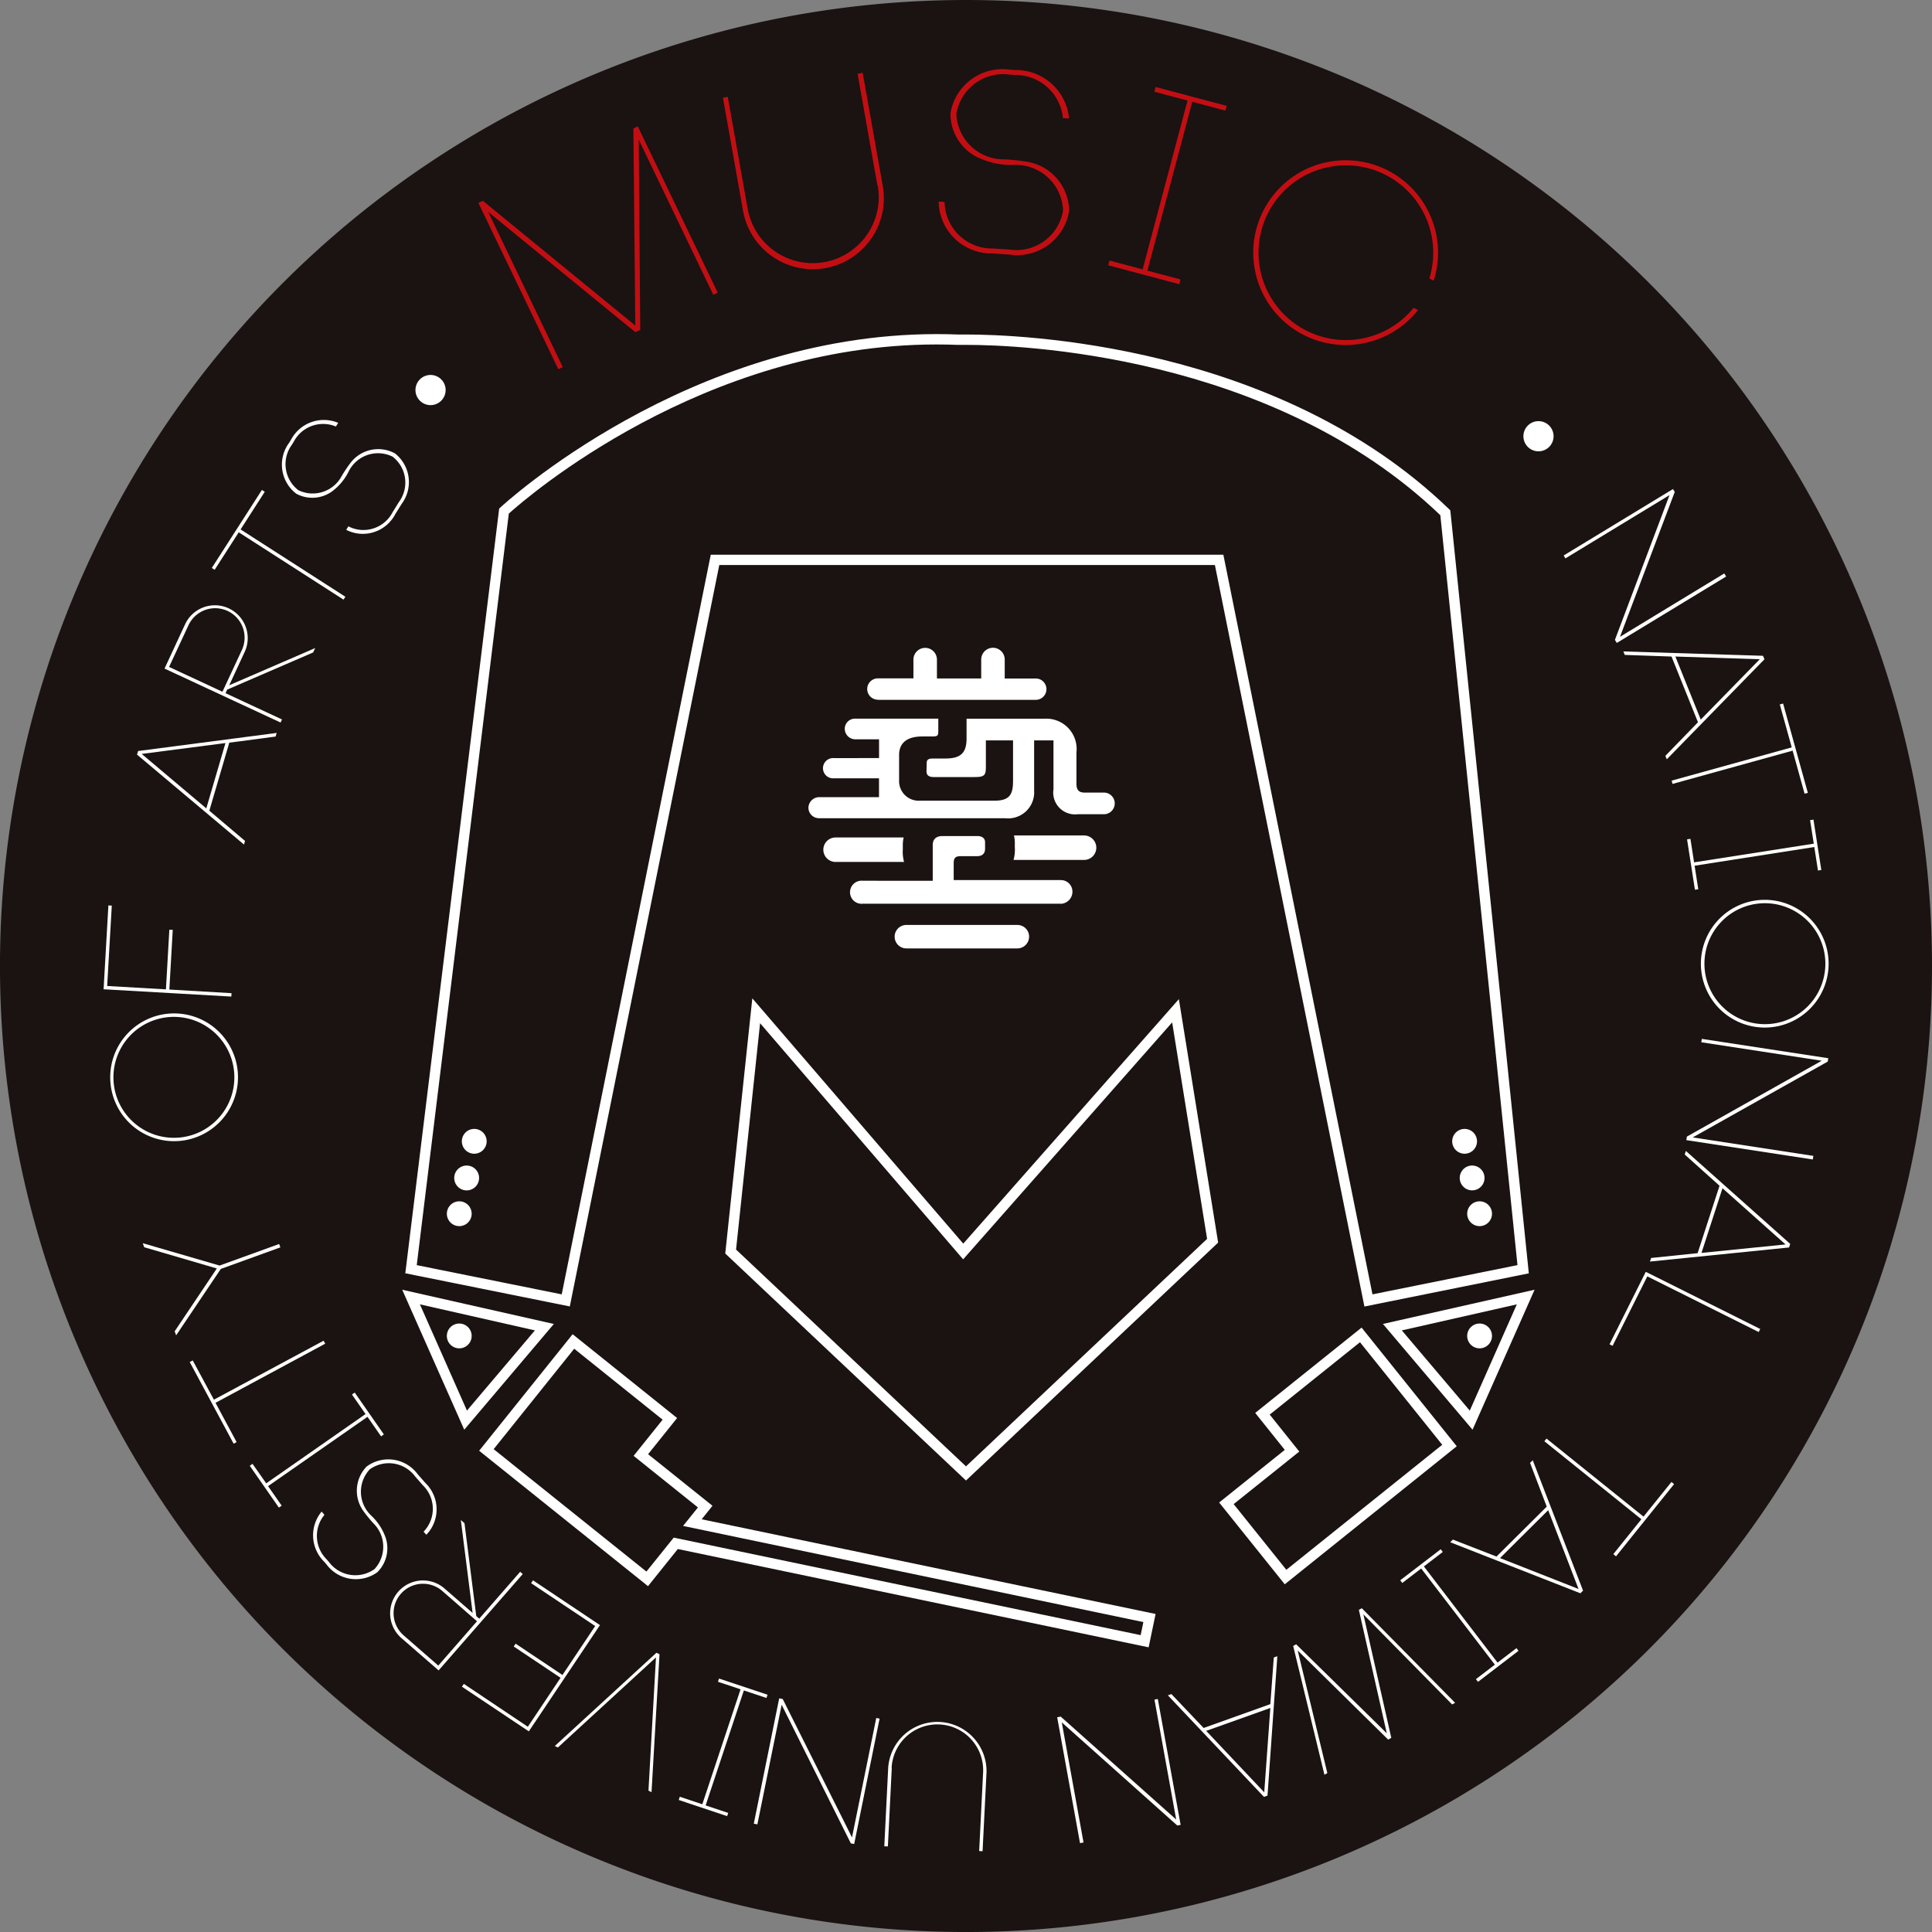 <svg id="Group_10381" data-name="Group 10381" xmlns="http://www.w3.org/2000/svg" xmlns:xlink="http://www.w3.org/1999/xlink" width="83.647" height="83.648" viewBox="0 0 83.647 83.648">
  <rect x="0" y="0" width="83.647" height="83.648" fill="#808080" stroke="none"/>
  <defs>
    <clipPath id="clip-path">
      <rect id="Rectangle_3959" data-name="Rectangle 3959" width="83.647" height="83.648" transform="translate(0 0)" fill="none"/>
    </clipPath>
  </defs>
  <g id="Group_10380" data-name="Group 10380" clip-path="url(#clip-path)">
    <path id="Path_20599" data-name="Path 20599" d="M83.647,41.823A41.824,41.824,0,1,1,41.823,0,41.824,41.824,0,0,1,83.647,41.823" fill="#1a1311"/>
    <path id="Path_20600" data-name="Path 20600" d="M27.612,5.469l3.461,7.2-.191.092L27.654,6.044l.066,8.238-.212.1L21.137,9.176l3.229,6.718-.192.092-3.461-7.2.192-.092,6.6,5.4-.082-8.528Z" fill="#c20e13"/>
    <path id="Path_20601" data-name="Path 20601" d="M37.349,3.153l.861,4.84A3.073,3.073,0,1,1,32.16,9.07L31.3,4.23l.209-.037.861,4.84a2.86,2.86,0,0,0,5.632-1H37.99l-.861-4.84Z" fill="#c20e13"/>
    <path id="Path_20602" data-name="Path 20602" d="M46.288,9.137A2.276,2.276,0,0,1,43.7,11.02l-.736-.047a2.284,2.284,0,0,1-2.323-2.2c0-.023,0-.034,0-.045l.256.016c0,.011,0,.023,0,.045a2.051,2.051,0,0,0,2.079,1.969l.736.048a2.045,2.045,0,0,0,2.314-1.688A2.046,2.046,0,0,0,43.953,7.14a3.447,3.447,0,0,1-1.68-.354A2.107,2.107,0,0,1,41.15,4.911a2.285,2.285,0,0,1,2.585-1.894l.223.014a2.316,2.316,0,0,1,2.329,2.1l-.267-.017a2.068,2.068,0,0,0-2.075-1.868l-.223-.015a2.054,2.054,0,0,0-2.315,1.7A2.052,2.052,0,0,0,43.487,6.9h0a8.753,8.753,0,0,1,.957.1,2.174,2.174,0,0,1,1.844,2.145" fill="#c20e13"/>
    <path id="Path_20603" data-name="Path 20603" d="M51.62,4.407l-1.943,7.311,1.436.381-.054.205-3.078-.818.054-.205,1.436.382,1.944-7.31-1.437-.382.055-.205,3.077.818-.054.205Z" fill="#c20e13"/>
    <path id="Path_20604" data-name="Path 20604" d="M61.394,13.425a4,4,0,1,1,.678-1.272l-.187-.1a3.782,3.782,0,1,0-.679,1.272Z" fill="#c20e13"/>
    <path id="Path_20605" data-name="Path 20605" d="M74.735,24.96,70,27.837l-.081-.133,2.364-6.268-4.508,2.74L67.7,24.05l4.732-2.876.077.125-2.37,6.272,4.514-2.743Z" fill="#fff"/>
    <path id="Path_20606" data-name="Path 20606" d="M73.515,31.271l-1.146-2.846-2.024-.07-.06-.151,6.046.189.062.151-4.229,4.331-.06-.151Zm.12-.115,2.555-2.614-3.654-.117Z" fill="#fff"/>
    <path id="Path_20607" data-name="Path 20607" d="M78.13,34.363,77.613,32.5l-5.2,1.44-.039-.142,5.2-1.44L77.058,30.5l.142-.04,1.072,3.868Z" fill="#fff"/>
    <path id="Path_20608" data-name="Path 20608" d="M78.551,36.672l-5.182.81.159,1.018-.145.022-.341-2.181.146-.023.158,1.018,5.182-.809-.159-1.018.146-.023.34,2.181-.145.023Z" fill="#fff"/>
    <path id="Path_20609" data-name="Path 20609" d="M76.358,38.959a2.765,2.765,0,1,1-2.717,2.814,2.769,2.769,0,0,1,2.717-2.814m0,.147a2.618,2.618,0,1,0,2.672,2.572,2.62,2.62,0,0,0-2.672-2.572" fill="#fff"/>
    <path id="Path_20610" data-name="Path 20610" d="M78.487,50.2l-5.476-.837.023-.153,5.84-3.285-5.216-.8.023-.146,5.475.837-.022.145-5.846,3.284,5.222.8Z" fill="#fff"/>
    <path id="Path_20611" data-name="Path 20611" d="M73.5,54.256l.948-2.918-1.507-1.353.05-.155,4.517,4.025-.05.155-6.022.61.05-.155Zm.167-.011,3.638-.366-2.729-2.434Z" fill="#fff"/>
    <path id="Path_20612" data-name="Path 20612" d="M69.818,58.268l-.132-.066,1.569-3.138,4.955,2.475-.066.132-4.823-2.41Z" fill="#fff"/>
    <path id="Path_20613" data-name="Path 20613" d="M69.85,67.287l1.214-1.51-4.2-3.378.093-.115,4.2,3.379,1.209-1.5.114.093-2.514,3.127Z" fill="#fff"/>
    <path id="Path_20614" data-name="Path 20614" d="M64.791,67.392l2.176-2.162-.722-1.892.116-.115,2.178,5.644-.116.115-5.635-2.21.115-.115Zm.153.066,3.4,1.338-1.314-3.412Z" fill="#fff"/>
    <path id="Path_20615" data-name="Path 20615" d="M64.721,72.073l-3.19-4.164-.818.626-.09-.116,1.754-1.343.089.117-.818.627,3.19,4.164.818-.627.089.116-1.753,1.343L63.9,72.7Z" fill="#fff"/>
    <path id="Path_20616" data-name="Path 20616" d="M57.342,76.839l-1.353-5.577.129-.071,3.924,3.853L58.833,69.7l.128-.071L63,73.724l-.129.071-3.843-3.9,1.209,5.347-.136.075-3.916-3.857,1.283,5.306Z" fill="#fff"/>
    <path id="Path_20617" data-name="Path 20617" d="M52.112,74.814,55,73.781l.15-2.02.153-.054-.426,6.035-.154.054L50.563,73.4l.153-.054Zm.111.125L54.736,77.6,55,73.948Z" fill="#fff"/>
    <path id="Path_20618" data-name="Path 20618" d="M46.76,79.8l-.989-5.451.153-.028,5,4.456-.941-5.192.145-.026.988,5.45-.145.027L45.97,74.571l.942,5.2Z" fill="#fff"/>
    <path id="Path_20619" data-name="Path 20619" d="M38.286,79.937l.169-3.4a2.131,2.131,0,0,1,4.256.212l-.17,3.4-.147-.007.17-3.4a1.983,1.983,0,1,0-3.961-.2h.007l-.169,3.4Z" fill="#fff"/>
    <path id="Path_20620" data-name="Path 20620" d="M32.636,78.957l1.1-5.428.152.031,3,5.992,1.05-5.171.144.029-1.1,5.428-.145-.029-2.995-6-1.051,5.177Z" fill="#fff"/>
    <path id="Path_20621" data-name="Path 20621" d="M30.407,78.116l1.656-4.977-.978-.325.046-.14,2.1.7-.047.14-.978-.325-1.655,4.977.977.325-.046.14-2.095-.7.046-.139Z" fill="#fff"/>
    <path id="Path_20622" data-name="Path 20622" d="M28.076,77.526l.325-5.768-4.247,3.9-.133-.064,4.4-4.037.133.063-.346,5.974Z" fill="#fff"/>
    <path id="Path_20623" data-name="Path 20623" d="M22.853,74.761l1.417-2.119-2.028-1.356.082-.122,2.028,1.356L25.769,70.4l-2.775-1.856.082-.123,2.9,1.939-3.08,4.6L20,73.026l.082-.122Z" fill="#fff"/>
    <path id="Path_20624" data-name="Path 20624" d="M20.462,69.833l-.51-4.023.158.137.51,4.022.129.113,1.772-2.031.111.1L18.99,72.321l-1.611-1.4a1.422,1.422,0,0,1,1.869-2.144Zm.19.36-1.5-1.309a1.274,1.274,0,0,0-1.676,1.92l1.5,1.309Z" fill="#fff"/>
    <path id="Path_20625" data-name="Path 20625" d="M15.894,63.48a1.578,1.578,0,0,1,2.189.346l.338.384a1.585,1.585,0,0,1,.058,2.217l-.023.02-.118-.134.023-.021a1.421,1.421,0,0,0-.051-1.984l-.337-.385a1.419,1.419,0,0,0-1.962-.309,1.418,1.418,0,0,0,.046,1.99,2.385,2.385,0,0,1,.649,1,1.459,1.459,0,0,1-.371,1.468,1.585,1.585,0,0,1-2.2-.341l-.1-.116a1.606,1.606,0,0,1-.11-2.17l.122.14a1.433,1.433,0,0,0,.1,1.933l.1.116a1.424,1.424,0,0,0,1.968.3,1.423,1.423,0,0,0-.052-1.985h0a5.963,5.963,0,0,1-.422-.517,1.505,1.505,0,0,1,.15-1.955" fill="#fff"/>
    <path id="Path_20626" data-name="Path 20626" d="M17.087,19.62a1.579,1.579,0,0,1,.3,2.2l-.27.434a1.584,1.584,0,0,1-2.1.7l-.026-.017.094-.151.026.017A1.423,1.423,0,0,0,17,22.173l.27-.435a1.418,1.418,0,0,0-.273-1.967,1.418,1.418,0,0,0-1.891.621,2.394,2.394,0,0,1-.767.91,1.463,1.463,0,0,1-1.513.073,1.586,1.586,0,0,1-.311-2.2l.082-.131a1.607,1.607,0,0,1,2.045-.736l-.1.158a1.434,1.434,0,0,0-1.822.655l-.082.133a1.422,1.422,0,0,0,.28,1.97A1.423,1.423,0,0,0,14.8,20.6h0a5.9,5.9,0,0,1,.371-.553,1.508,1.508,0,0,1,1.915-.424" fill="#fff"/>
    <path id="Path_20627" data-name="Path 20627" d="M11.526,64.222l4.3-3-.588-.846.12-.084,1.262,1.812-.121.084-.588-.845-4.305,3,.589.845-.121.085-1.261-1.812.12-.084Z" fill="#fff"/>
    <path id="Path_20628" data-name="Path 20628" d="M8.344,58.9l.917,1.7,4.749-2.553.07.129L9.331,60.736l.913,1.7-.129.069-1.9-3.534Z" fill="#fff"/>
    <path id="Path_20629" data-name="Path 20629" d="M9.507,54.793l2.579-.933.052.146-2.578.933L7.626,57.814l-.063-.175,1.825-2.72L6.244,54l-.063-.175Z" fill="#fff"/>
    <path id="Path_20630" data-name="Path 20630" d="M7.817,49.394a2.766,2.766,0,1,1,2.473-3.03,2.769,2.769,0,0,1-2.473,3.03M7.8,49.248a2.618,2.618,0,1,0-2.876-2.341A2.62,2.62,0,0,0,7.8,49.248" fill="#fff"/>
    <path id="Path_20631" data-name="Path 20631" d="M10.024,43l-.008.147-5.531-.316L4.693,39.2l.147.009-.2,3.48,2.544.146.148-2.584.147.009-.147,2.583Z" fill="#fff"/>
    <path id="Path_20632" data-name="Path 20632" d="M9.927,32.155,9.064,35.1l1.545,1.309-.046.156-4.63-3.893.045-.156,6-.783-.045.156Zm-.166.016-3.626.471L8.932,35Z" fill="#fff"/>
    <path id="Path_20633" data-name="Path 20633" d="M9.925,29.668l3.722-1.61-.089.19L9.836,29.857l-.072.155,2.445,1.137-.062.133L7.124,28.946l.9-1.939a1.422,1.422,0,0,1,2.578,1.2Zm-.294.282.84-1.805A1.274,1.274,0,0,0,8.16,27.07l-.84,1.805Z" fill="#fff"/>
    <path id="Path_20634" data-name="Path 20634" d="M11.463,21.293l-1.047,1.629,4.537,2.915-.08.124-4.537-2.915L9.294,24.669,9.17,24.59l2.169-3.377Z" fill="#fff"/>
    <path id="Path_20635" data-name="Path 20635" d="M19.294,16.886a.653.653,0,1,1-.653-.652.653.653,0,0,1,.653.652" fill="#fff"/>
    <path id="Path_20636" data-name="Path 20636" d="M67.263,18.886a.653.653,0,1,1-.652-.652.653.653,0,0,1,.652.652" fill="#fff"/>
    <path id="Path_20637" data-name="Path 20637" d="M55.624,68.593l-2.84-3.541,2.841-2.279-1.28-1.6,4.606-3.694,4.12,5.138Zm-2.212-3.472,2.281,2.844,6.749-5.413-3.561-4.44-3.908,3.134,1.28,1.6Z" fill="#fff"/>
    <path id="Path_20638" data-name="Path 20638" d="M59.073,56.567l-.044-.22L52.6,24.463H31.142l-6.472,32.1-7.122-1.436,4.064-33.107.059-.055c.08-.075,8.1-7.5,18.883-7.5.311,0,.625.006.935.018.033,0,.163,0,.378,0,2.178,0,13.417.364,20.867,7.556l.058.058.009.081,3.39,32.952Zm-28.3-32.551H52.965l.037.179,6.42,31.845L65.7,54.774l-3.34-32.468c-7.326-7.017-18.355-7.374-20.5-7.374-.24,0-.369,0-.372,0h-.016c-.307-.012-.617-.018-.925-.018-10.13,0-17.776,6.653-18.518,7.323L18.043,54.775,24.32,56.04Z" fill="#fff"/>
    <path id="Path_20639" data-name="Path 20639" d="M20.421,57.841a.537.537,0,1,1-.537-.538.537.537,0,0,1,.537.538" fill="#fff"/>
    <path id="Path_20640" data-name="Path 20640" d="M20.421,52.55a.537.537,0,1,1-.537-.538.537.537,0,0,1,.537.538" fill="#fff"/>
    <path id="Path_20641" data-name="Path 20641" d="M20.742,51a.538.538,0,1,1-.537-.537.537.537,0,0,1,.537.537" fill="#fff"/>
    <path id="Path_20642" data-name="Path 20642" d="M21.07,49.414a.537.537,0,1,1-.537-.537.536.536,0,0,1,.537.537" fill="#fff"/>
    <path id="Path_20643" data-name="Path 20643" d="M20.1,61.9l-2.686-6.06,6.565,1.482ZM18.18,56.472l2.037,4.6L23.159,57.6Z" fill="#fff"/>
    <path id="Path_20644" data-name="Path 20644" d="M63.523,57.841a.537.537,0,1,0,.537-.538.537.537,0,0,0-.537.538" fill="#fff"/>
    <path id="Path_20645" data-name="Path 20645" d="M63.523,52.55a.537.537,0,1,0,.537-.538.537.537,0,0,0-.537.538" fill="#fff"/>
    <path id="Path_20646" data-name="Path 20646" d="M63.2,51a.537.537,0,1,0,.537-.537A.538.538,0,0,0,63.2,51" fill="#fff"/>
    <path id="Path_20647" data-name="Path 20647" d="M62.874,49.414a.537.537,0,1,0,.537-.537.537.537,0,0,0-.537.537" fill="#fff"/>
    <path id="Path_20648" data-name="Path 20648" d="M63.755,61.9l-3.88-4.579,6.566-1.482ZM60.693,57.6l2.942,3.473,2.037-4.6Z" fill="#fff"/>
    <path id="Path_20649" data-name="Path 20649" d="M41.823,64.1,31.4,54.271l.012-.11,1.16-10.938,9.133,10.621L51.04,43.258l1.7,10.541Zm-9.955-10,9.955,9.387,10.439-9.849-1.513-9.373L41.7,54.524,32.908,44.3Z" fill="#fff"/>
    <path id="Path_20650" data-name="Path 20650" d="M49.731,71.322,29.346,67.066l-1.29,1.608-7.311-5.863,4.047-5.045,4.524,3.628L28.06,62.96l2.787,2.234-.468.584,19.653,4.1Zm-20.562-4.75.134.028,20.082,4.194.118-.565L29.574,66.066l.644-.8-2.786-2.234,1.256-1.566L24.86,58.394l-3.487,4.348,6.614,5.3Z" fill="#fff"/>
    <path id="Path_20651" data-name="Path 20651" d="M38.01,30.3h6.834a.462.462,0,1,0,0-.924H43.5v-.821a.509.509,0,0,0-1.018,0v.819H40.565v-.815a.509.509,0,0,0-1.018,0v.811H38.009a.462.462,0,1,0,0,.924" fill="#fff"/>
    <path id="Path_20652" data-name="Path 20652" d="M45.932,39.131a.526.526,0,0,0,.5-.527.5.5,0,0,0-.5-.5H41.291v-.742c0-.213.079-.293.29-.293h.714c.293,0,.354-.175.354-.322v-.284c0-.2-.176-.266-.326-.266H40.807c-.369,0-.424.242-.424.387v1.549H37.357a.5.5,0,1,0,0,.994h8.575Z" fill="#fff"/>
    <path id="Path_20653" data-name="Path 20653" d="M44.556,40.553a.508.508,0,0,0-.5-.507l-.088,0H39.242a.508.508,0,0,0,0,1.016h4.805a.509.509,0,0,0,.508-.508" fill="#fff"/>
    <path id="Path_20654" data-name="Path 20654" d="M35.475,35.426h8.048a1.128,1.128,0,0,0,1.25-1.2V32.055h.838V34.17a.944.944,0,0,0,1.046,1.083l1.091,0,.046,0a.469.469,0,0,0,0-.938h-.842c-.305,0-.347-.191-.347-.4V32.577a1.312,1.312,0,0,0-1.363-1.461H41.848v.862c0,.621-.256.862-.914.862H40.39c-.27,0-.27.108-.27.257l-.006.287c0,.127.037.259.315.259H42.2c.439,0,.484-.088.484-.462V32.056h1.176v1.756c0,.553-.126.853-.788.853l-3.236,0a.847.847,0,0,1-.909-.88v-1.1c0-.366.175-.8,1.01-.8h.433c.234,0,.254-.04.254-.243v-.527H37.044a.441.441,0,0,0-.47.436.46.46,0,0,0,.467.458h1.018v.813H36.1a.439.439,0,1,0,0,.876h1.957v.815h-2.6a.471.471,0,0,0-.456.461.455.455,0,0,0,.469.45" fill="#fff"/>
    <path id="Path_20655" data-name="Path 20655" d="M39.088,36.634a1.518,1.518,0,0,1,.036-.375H36.2a.53.53,0,1,0,0,1.059h2.942a1.649,1.649,0,0,1-.054-.55Z" fill="#fff"/>
    <path id="Path_20656" data-name="Path 20656" d="M46.936,37.231a.529.529,0,0,0,0-1.059H43.9a1.439,1.439,0,0,1,.037.375v.131a1.667,1.667,0,0,1-.055.553h3.054Z" fill="#fff"/>
  </g>
</svg>
